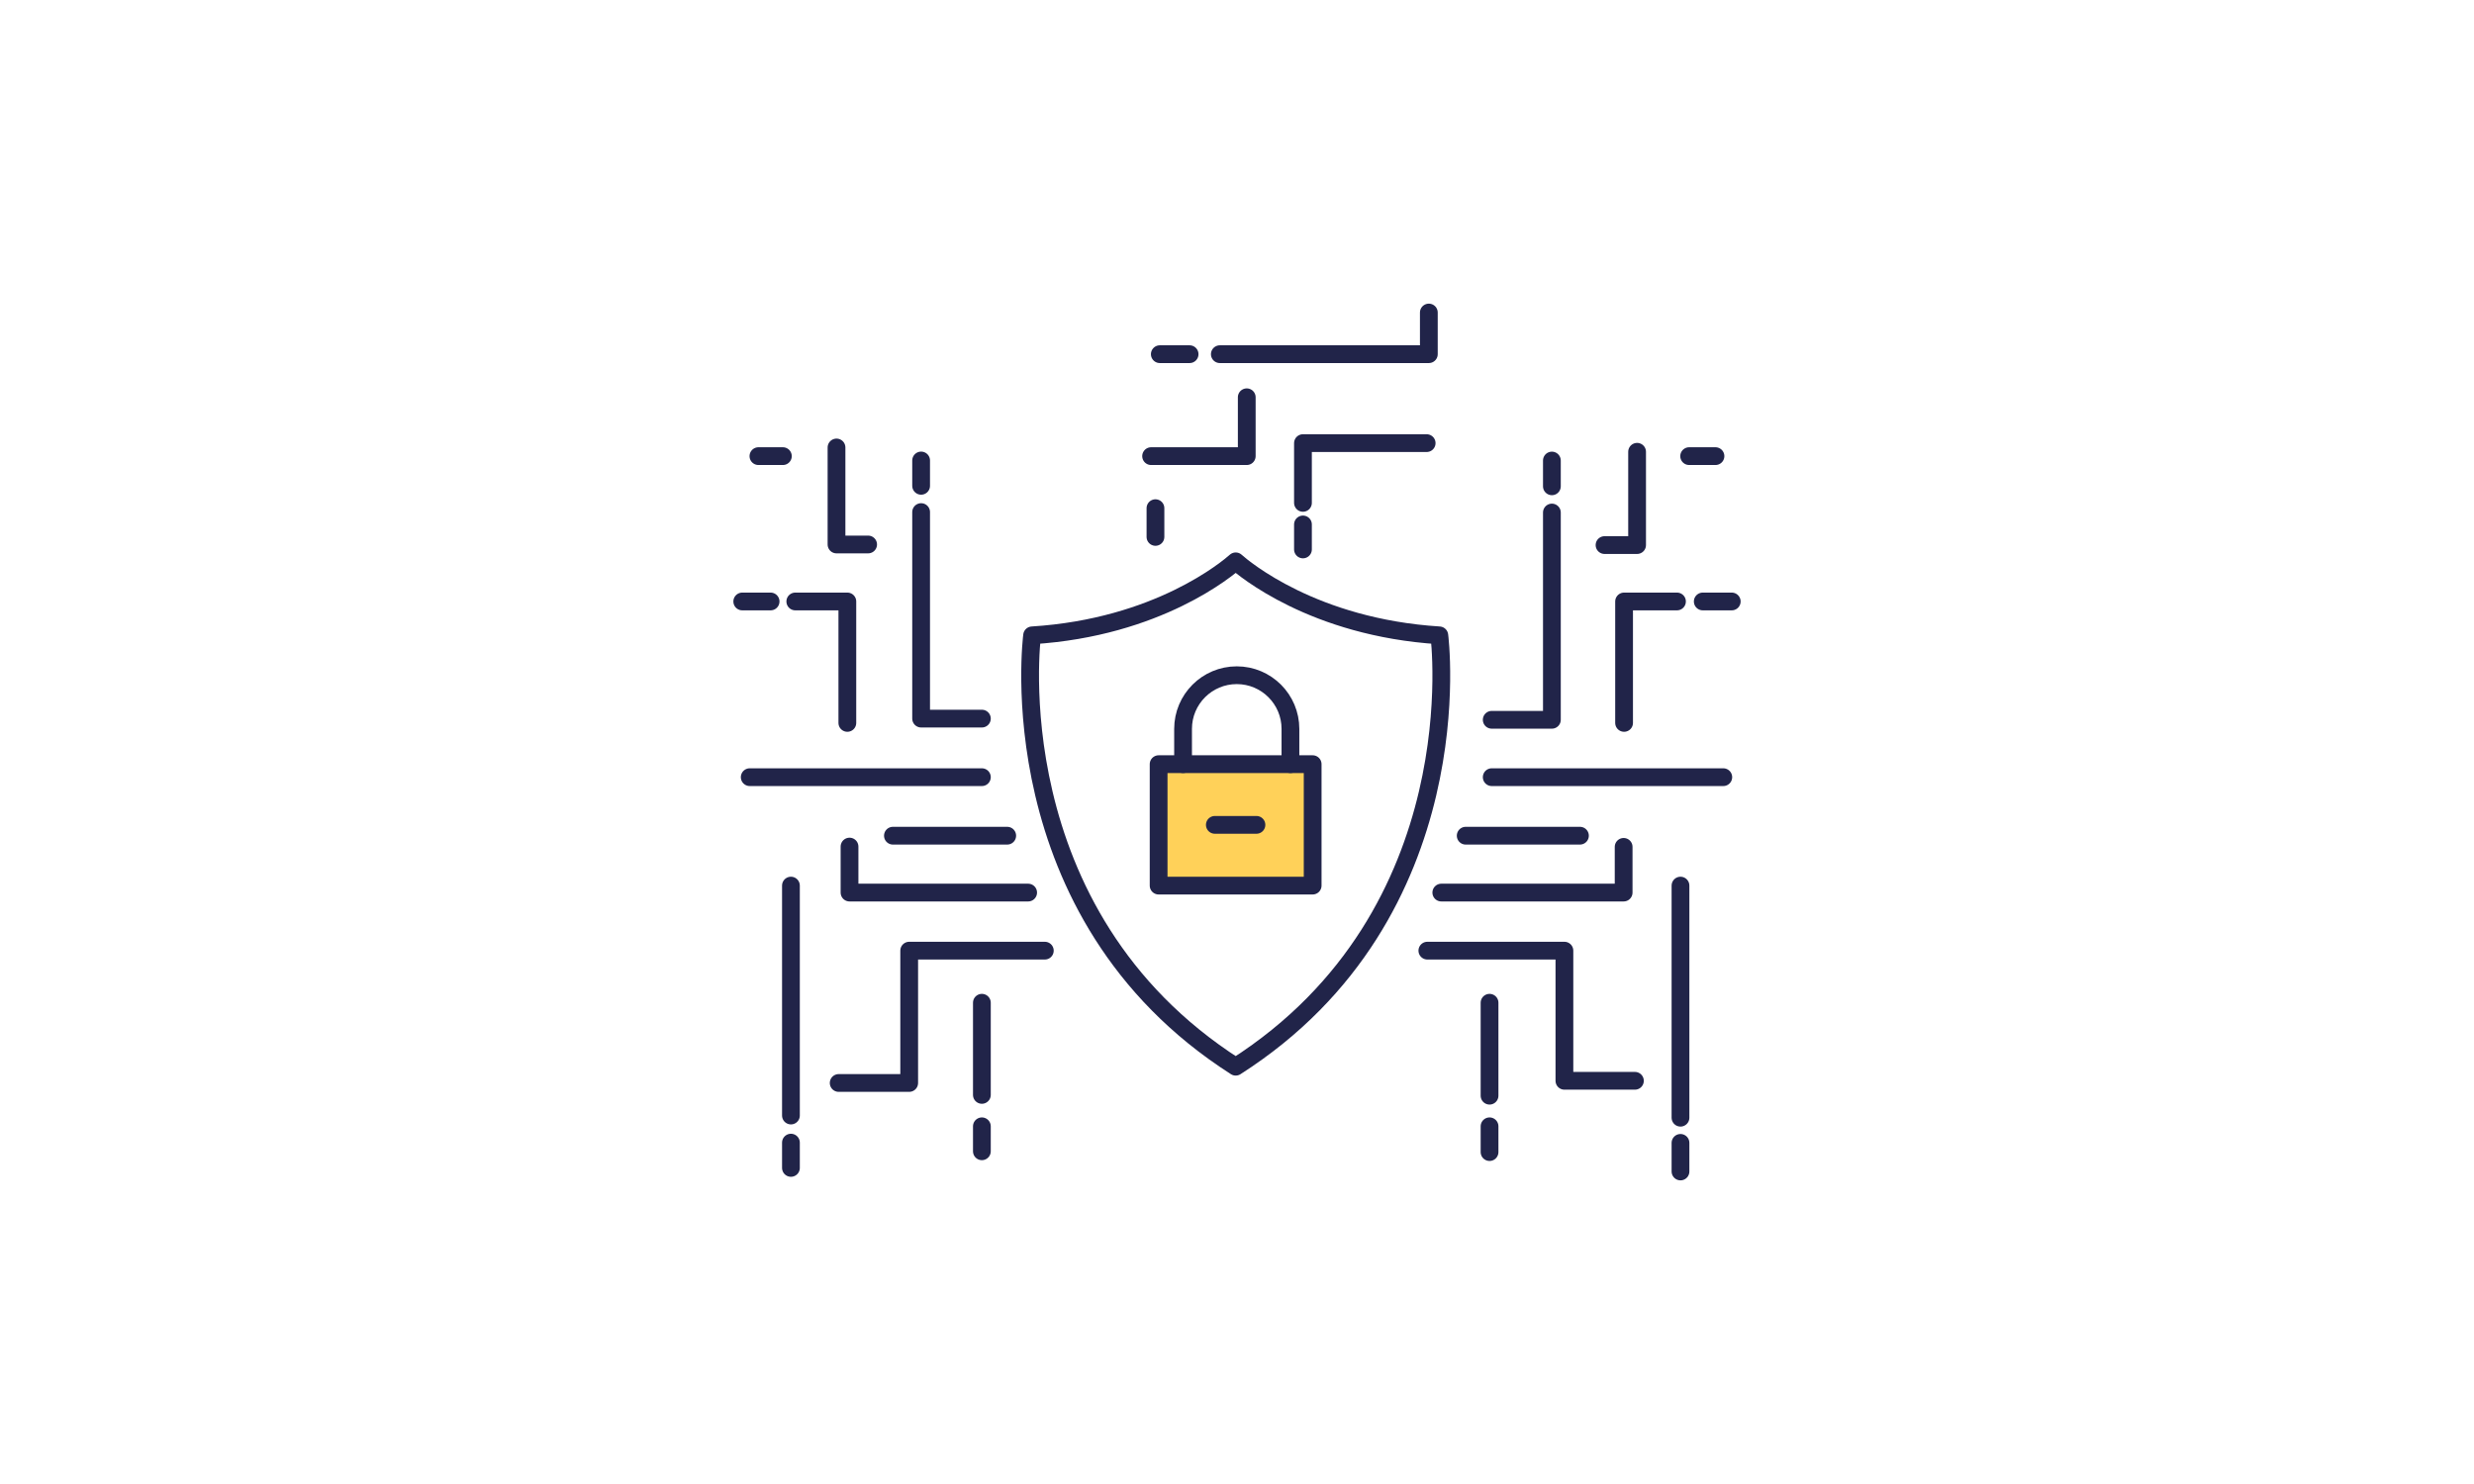 <?xml version="1.0" encoding="UTF-8"?><svg id="Layer_1" xmlns="http://www.w3.org/2000/svg" viewBox="0 0 500 300"><defs><style>.cls-1{fill:none;}.cls-1,.cls-2{stroke:#212449;stroke-linecap:round;stroke-linejoin:round;stroke-width:3.59px;}.cls-2{fill:#ffd159;}</style></defs><path class="cls-1" d="M249.74,215.64c48.53-31.02,41.15-87.2,41.15-87.2-25.45-1.59-39.58-13.56-41.15-14.96-1.58,1.4-15.7,13.38-41.15,14.96,0,0-7.37,56.18,41.15,87.2Z"/><line class="cls-1" x1="234.4" y1="71.6" x2="240.42" y2="71.6"/><polyline class="cls-1" points="246.53 71.6 288.77 71.6 288.77 63.18"/><polyline class="cls-1" points="232.64 92.21 251.97 92.21 251.97 80.31"/><line class="cls-1" x1="263.33" y1="111.07" x2="263.33" y2="106.02"/><polyline class="cls-1" points="263.33 101.66 263.33 89.58 288.33 89.58"/><line class="cls-1" x1="233.52" y1="102.73" x2="233.52" y2="108.54"/><polyline class="cls-1" points="169.06 90.46 169.06 110.07 175.45 110.07"/><line class="cls-1" x1="186.16" y1="93.09" x2="186.16" y2="98.21"/><polyline class="cls-1" points="186.16 103.52 186.16 145.27 198.44 145.27"/><polyline class="cls-1" points="171.25 146.14 171.25 121.59 160.73 121.59"/><line class="cls-1" x1="155.74" y1="121.59" x2="150.01" y2="121.59"/><line class="cls-1" x1="151.52" y1="157.11" x2="198.44" y2="157.11"/><line class="cls-1" x1="180.46" y1="168.94" x2="203.56" y2="168.94"/><polyline class="cls-1" points="171.69 171.14 171.69 180.44 207.79 180.44"/><line class="cls-1" x1="159.85" y1="179.03" x2="159.85" y2="225.51"/><line class="cls-1" x1="159.85" y1="230.99" x2="159.85" y2="236.1"/><polyline class="cls-1" points="169.5 218.93 183.75 218.93 183.75 192.18 211.16 192.18"/><line class="cls-1" x1="198.44" y1="202.71" x2="198.44" y2="221.34"/><line class="cls-1" x1="198.44" y1="227.69" x2="198.44" y2="232.74"/><line class="cls-1" x1="301.04" y1="202.71" x2="301.04" y2="221.5"/><line class="cls-1" x1="301.04" y1="227.69" x2="301.04" y2="232.9"/><polyline class="cls-1" points="330.42 218.49 316.17 218.49 316.17 192.18 288.47 192.18"/><polyline class="cls-1" points="291.29 180.44 328.14 180.44 328.14 171.2"/><line class="cls-1" x1="339.63" y1="179.03" x2="339.63" y2="225.95"/><line class="cls-1" x1="339.63" y1="231.04" x2="339.63" y2="236.82"/><line class="cls-1" x1="296.22" y1="168.94" x2="319.31" y2="168.94"/><line class="cls-1" x1="301.48" y1="157.11" x2="348.28" y2="157.11"/><polyline class="cls-1" points="328.23 146.14 328.23 121.59 338.92 121.59"/><line class="cls-1" x1="344.13" y1="121.59" x2="349.99" y2="121.59"/><polyline class="cls-1" points="301.48 145.51 313.64 145.51 313.64 103.61"/><line class="cls-1" x1="313.64" y1="98.31" x2="313.64" y2="93.1"/><polyline class="cls-1" points="324.28 110.19 330.86 110.19 330.86 91.33"/><line class="cls-1" x1="341.38" y1="92.21" x2="346.7" y2="92.21"/><line class="cls-1" x1="153.28" y1="92.21" x2="158.22" y2="92.21"/><rect class="cls-2" x="234.16" y="154.48" width="31.13" height="24.55"/><line class="cls-1" x1="245.52" y1="166.75" x2="253.93" y2="166.75"/><path class="cls-1" d="M239.1,154.48v-7.13c0-5.99,4.86-10.85,10.85-10.85s10.85,4.86,10.85,10.85v7.13"/></svg>